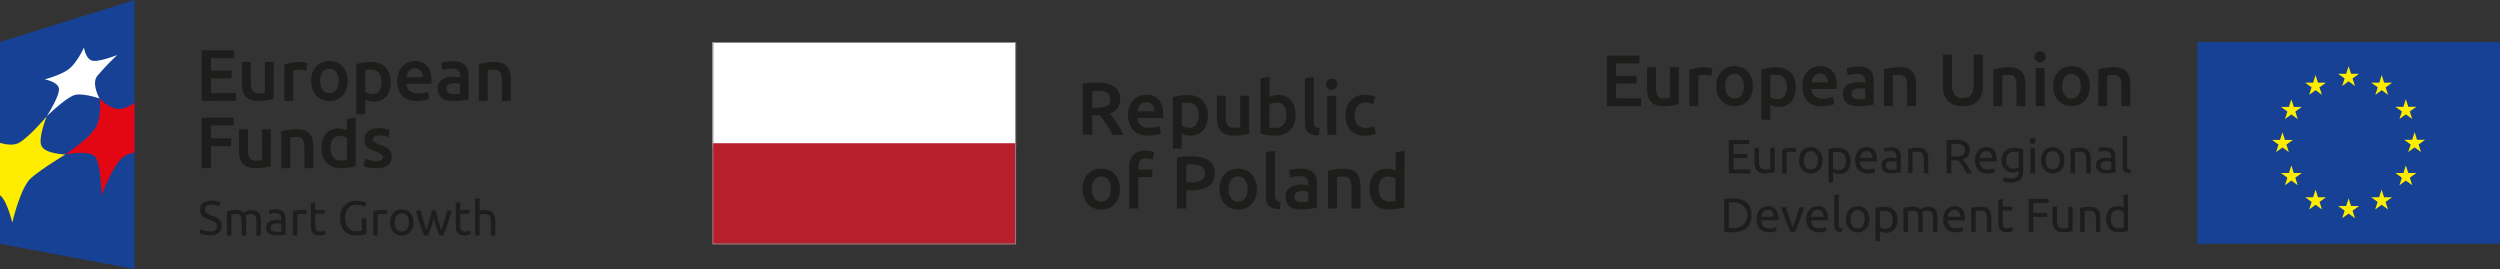 <svg xmlns="http://www.w3.org/2000/svg" viewBox="0 0 1123.88 120.96"><rect x="0" y="0" width="1123.88" height="120.96" fill="#333333" stroke="none"/><defs><style>.cls-1{fill:#164194;}.cls-2{fill:#ffed00;}.cls-3{fill:#1d1d1b;}.cls-4{fill:#e30613;}.cls-5{fill:#fff;}.cls-6{fill:#b61f2b;}.cls-7{fill:#878787;}</style></defs><g id="Warstwa_2" data-name="Warstwa 2"><g id="znak"><rect class="cls-1" x="987.81" y="18.89" width="136.07" height="90.72"/><polygon class="cls-2" points="1052.94 38.66 1055.82 36.57 1058.69 38.66 1057.59 35.27 1060.51 33.18 1056.92 33.18 1055.82 29.75 1054.72 33.18 1051.12 33.18 1054.03 35.27 1052.94 38.66"/><polygon class="cls-2" points="1038.08 42.65 1040.96 40.55 1043.83 42.65 1042.73 39.26 1045.65 37.16 1042.06 37.16 1040.95 33.73 1039.86 37.18 1036.27 37.16 1039.18 39.26 1038.08 42.65"/><polygon class="cls-2" points="1030.08 44.63 1028.98 48.07 1025.39 48.06 1028.3 50.16 1027.21 53.55 1030.08 51.46 1032.96 53.55 1031.86 50.16 1034.78 48.06 1031.19 48.06 1030.08 44.63"/><polygon class="cls-2" points="1026.1 66.28 1028.96 68.38 1027.87 65 1030.79 62.9 1027.2 62.9 1026.1 59.47 1024.98 62.91 1021.4 62.9 1024.31 65 1023.22 68.38 1026.1 66.28"/><polygon class="cls-2" points="1031.18 77.78 1030.08 74.36 1028.99 77.78 1025.39 77.78 1028.3 79.89 1027.21 83.27 1030.08 81.17 1032.96 83.27 1031.86 79.89 1034.78 77.78 1031.18 77.78"/><polygon class="cls-2" points="1042.07 88.67 1040.97 85.25 1039.87 88.69 1036.27 88.67 1039.2 90.78 1038.11 94.16 1040.97 92.06 1043.85 94.16 1042.76 90.78 1045.68 88.67 1042.07 88.67"/><polygon class="cls-2" points="1056.92 92.62 1055.82 89.19 1054.72 92.62 1051.12 92.62 1054.04 94.72 1052.94 98.11 1055.82 96.01 1058.69 98.11 1057.59 94.72 1060.52 92.62 1056.92 92.62"/><polygon class="cls-2" points="1071.76 88.67 1070.65 85.25 1069.55 88.69 1065.97 88.67 1068.87 90.78 1067.78 94.16 1070.65 92.06 1073.53 94.16 1072.43 90.78 1075.37 88.67 1071.76 88.67"/><polygon class="cls-2" points="1082.65 77.78 1081.55 74.36 1080.46 77.78 1076.86 77.78 1079.78 79.89 1078.67 83.27 1081.55 81.17 1084.43 83.27 1083.33 79.89 1086.25 77.78 1082.65 77.78"/><polygon class="cls-2" points="1090.19 62.86 1086.59 62.86 1085.5 59.42 1084.39 62.86 1080.81 62.86 1083.73 64.96 1082.62 68.34 1085.5 66.25 1088.38 68.34 1087.28 64.96 1090.19 62.86"/><polygon class="cls-2" points="1078.67 53.49 1081.55 51.41 1084.43 53.49 1083.33 50.11 1086.25 48.02 1082.66 48.02 1081.55 44.58 1080.46 48.03 1076.87 48.02 1079.78 50.11 1078.67 53.49"/><polygon class="cls-2" points="1070.7 33.73 1069.61 37.18 1066.01 37.16 1068.92 39.26 1067.83 42.66 1070.71 40.55 1073.57 42.66 1072.48 39.26 1075.39 37.16 1071.8 37.16 1070.7 33.73"/><path class="cls-3" d="M777.2,77.94V63h9.14v1.79h-7.05v4.45h6.27V71h-6.27v5.19h7.59v1.79Z"/><path class="cls-3" d="M797.83,77.38c-.46.11-1.07.24-1.83.37a16.74,16.74,0,0,1-2.62.19,5.39,5.39,0,0,1-2.18-.38,3.53,3.53,0,0,1-1.43-1.07,4.33,4.33,0,0,1-.78-1.63,8.39,8.39,0,0,1-.23-2.08V66.47h2v5.87a5.11,5.11,0,0,0,.65,2.94,2.52,2.52,0,0,0,2.18.89l.67,0,.65-.06.55-.06a1.39,1.39,0,0,0,.36-.08V66.47h2Z"/><path class="cls-3" d="M805.33,66.47l.59,0q.33,0,.66.09l.59.1.4.1-.34,1.75a6.64,6.64,0,0,0-.79-.2,6.89,6.89,0,0,0-1.42-.12,5.24,5.24,0,0,0-1.11.12l-.72.16v9.44h-2V67.18a15.14,15.14,0,0,1,1.77-.49A11.48,11.48,0,0,1,805.33,66.47Z"/><path class="cls-3" d="M819.33,72.07a7,7,0,0,1-.39,2.41,5.56,5.56,0,0,1-1.1,1.86,4.67,4.67,0,0,1-1.67,1.2,5.54,5.54,0,0,1-4.23,0,4.79,4.79,0,0,1-1.68-1.2,5.54,5.54,0,0,1-1.09-1.86,7.64,7.64,0,0,1,0-4.82,5.39,5.39,0,0,1,1.09-1.87,4.79,4.79,0,0,1,1.68-1.2,5.54,5.54,0,0,1,4.23,0,4.67,4.67,0,0,1,1.67,1.2,5.41,5.41,0,0,1,1.1,1.87A7,7,0,0,1,819.33,72.07Zm-2.1,0a4.9,4.9,0,0,0-.85-3,3,3,0,0,0-4.65,0,5.77,5.77,0,0,0,0,6,3,3,0,0,0,4.65,0A4.89,4.89,0,0,0,817.23,72.07Z"/><path class="cls-3" d="M831.94,72.34a8.06,8.06,0,0,1-.33,2.36,5.35,5.35,0,0,1-1,1.86A4.48,4.48,0,0,1,829,77.77a5.25,5.25,0,0,1-2.15.43,5.32,5.32,0,0,1-1.72-.26,5,5,0,0,1-1.11-.5v4.5h-2V67.05c.47-.11,1.07-.24,1.78-.38a13.87,13.87,0,0,1,2.47-.2,6.38,6.38,0,0,1,2.34.41,4.89,4.89,0,0,1,1.77,1.17,5.05,5.05,0,0,1,1.13,1.84A7,7,0,0,1,831.94,72.34Zm-2.09,0a4.3,4.3,0,0,0-1-3,3.32,3.32,0,0,0-2.59-1.06,10.29,10.29,0,0,0-1.41.07,4.94,4.94,0,0,0-.81.15v7.08a4.12,4.12,0,0,0,1.05.59,4,4,0,0,0,1.52.28,3.23,3.23,0,0,0,1.48-.32,2.69,2.69,0,0,0,1-.86,3.56,3.56,0,0,0,.56-1.3A6.78,6.78,0,0,0,829.85,72.34Z"/><path class="cls-3" d="M834,72.09a7.14,7.14,0,0,1,.43-2.61,5.58,5.58,0,0,1,1.14-1.85,4.92,4.92,0,0,1,1.65-1.1,5.17,5.17,0,0,1,1.9-.36,4.34,4.34,0,0,1,3.48,1.41,6.54,6.54,0,0,1,1.21,4.31v.34a2.13,2.13,0,0,1,0,.37h-7.69a4.13,4.13,0,0,0,1,2.66,3.73,3.73,0,0,0,2.76.91,7.2,7.2,0,0,0,2.88-.54l.28,1.68a6.41,6.41,0,0,1-1.29.42,9.38,9.38,0,0,1-2.08.21,6.71,6.71,0,0,1-2.54-.44,4.79,4.79,0,0,1-1.76-1.22,5,5,0,0,1-1-1.85A7.92,7.92,0,0,1,834,72.09ZM841.75,71a3.37,3.37,0,0,0-.68-2.23,2.33,2.33,0,0,0-1.93-.88,2.68,2.68,0,0,0-1.23.27,2.82,2.82,0,0,0-.89.71,2.85,2.85,0,0,0-.57,1,4.51,4.51,0,0,0-.27,1.14Z"/><path class="cls-3" d="M850.26,66.21a5.76,5.76,0,0,1,2,.31,3.32,3.32,0,0,1,1.34.89,3.38,3.38,0,0,1,.73,1.36,6.75,6.75,0,0,1,.21,1.74v7l-.72.12c-.31,0-.66.1-1.05.14l-1.26.12c-.46,0-.91,0-1.35,0a7.33,7.33,0,0,1-1.75-.19,3.93,3.93,0,0,1-1.39-.62,2.82,2.82,0,0,1-.9-1.11,3.84,3.84,0,0,1-.33-1.66,3.21,3.21,0,0,1,.38-1.6,2.89,2.89,0,0,1,1-1.08,4.56,4.56,0,0,1,1.51-.61,8.17,8.17,0,0,1,1.81-.19c.21,0,.41,0,.63,0a5.77,5.77,0,0,1,.62.09l.5.09.31.07v-.56a4.69,4.69,0,0,0-.11-1,2.18,2.18,0,0,0-.39-.86,2,2,0,0,0-.77-.61,3,3,0,0,0-1.26-.22,9.88,9.88,0,0,0-1.74.14,5.68,5.68,0,0,0-1.11.29L847,66.7a6.73,6.73,0,0,1,1.3-.33A11,11,0,0,1,850.26,66.21Zm.17,10.07c.48,0,.9,0,1.27,0a6.34,6.34,0,0,0,.92-.13V72.78a2.33,2.33,0,0,0-.71-.19,7.81,7.81,0,0,0-1.17-.07,8,8,0,0,0-1,.06,3,3,0,0,0-.93.27,2.08,2.08,0,0,0-.71.57,1.47,1.47,0,0,0-.28.93,1.61,1.61,0,0,0,.69,1.5A3.54,3.54,0,0,0,850.43,76.28Z"/><path class="cls-3" d="M857.8,67c.46-.11,1.07-.24,1.84-.37a15.81,15.81,0,0,1,2.63-.19,5.73,5.73,0,0,1,2.23.38,3.38,3.38,0,0,1,1.41,1.06,3.89,3.89,0,0,1,.75,1.63,9.64,9.64,0,0,1,.22,2.09v6.31h-2V72.07a10,10,0,0,0-.14-1.78,3.09,3.09,0,0,0-.47-1.19,1.84,1.84,0,0,0-.86-.66,4,4,0,0,0-1.34-.2l-.67,0-.66,0-.56.08-.36.06v9.49h-2Z"/><path class="cls-3" d="M882.43,71.68c.23.28.52.66.87,1.13s.72,1,1.1,1.55.74,1.17,1.11,1.79a19.48,19.48,0,0,1,.94,1.79h-2.29c-.29-.55-.6-1.1-.94-1.66s-.68-1.1-1-1.61-.69-1-1-1.44-.65-.83-.92-1.16l-.58,0H877.2v5.85h-2.09V63.18a12.07,12.07,0,0,1,2-.29c.73,0,1.4-.07,2-.07A8.13,8.13,0,0,1,883.89,64a4.07,4.07,0,0,1,1.65,3.54,4.14,4.14,0,0,1-.79,2.55A4.74,4.74,0,0,1,882.43,71.68Zm-3.18-7c-.89,0-1.57,0-2,.07v5.64h1.49a16.32,16.32,0,0,0,1.95-.11,4.36,4.36,0,0,0,1.45-.41A2.13,2.13,0,0,0,883,69a2.79,2.79,0,0,0,.33-1.46,2.76,2.76,0,0,0-.33-1.4,2.3,2.3,0,0,0-.87-.88,3.84,3.84,0,0,0-1.3-.46A9.94,9.94,0,0,0,879.25,64.65Z"/><path class="cls-3" d="M887.83,72.09a7.14,7.14,0,0,1,.43-2.61,5.44,5.44,0,0,1,1.15-1.85,4.79,4.79,0,0,1,1.64-1.1,5.21,5.21,0,0,1,1.9-.36,4.34,4.34,0,0,1,3.48,1.41,6.54,6.54,0,0,1,1.21,4.31v.34c0,.13,0,.26,0,.37h-7.69a4.07,4.07,0,0,0,1,2.66,3.74,3.74,0,0,0,2.77.91,7,7,0,0,0,1.78-.19,6.7,6.7,0,0,0,1.09-.35l.28,1.68a6,6,0,0,1-1.28.42,9.47,9.47,0,0,1-2.09.21A6.71,6.71,0,0,1,891,77.5a4.79,4.79,0,0,1-1.76-1.22,5.15,5.15,0,0,1-1-1.85A7.92,7.92,0,0,1,887.83,72.09ZM895.54,71a3.32,3.32,0,0,0-.68-2.23,2.33,2.33,0,0,0-1.93-.88,2.64,2.64,0,0,0-1.22.27,2.86,2.86,0,0,0-.9.71,3.21,3.21,0,0,0-.57,1A4.51,4.51,0,0,0,890,71Z"/><path class="cls-3" d="M907.47,76.82a5.69,5.69,0,0,1-1,.44,5,5,0,0,1-1.74.27,5.52,5.52,0,0,1-1.91-.33,3.91,3.91,0,0,1-1.56-1,4.82,4.82,0,0,1-1.06-1.69,6.79,6.79,0,0,1-.39-2.42,6.49,6.49,0,0,1,.37-2.26,4.89,4.89,0,0,1,1.07-1.77A4.82,4.82,0,0,1,903,66.89a6,6,0,0,1,2.29-.42,13.39,13.39,0,0,1,2.45.2c.7.14,1.29.27,1.77.38v10a4.77,4.77,0,0,1-1.34,3.76A6.12,6.12,0,0,1,904.05,82a11.44,11.44,0,0,1-2-.17,11.69,11.69,0,0,1-1.63-.41l.36-1.75a9.26,9.26,0,0,0,1.48.42,9.09,9.09,0,0,0,1.83.18,3.79,3.79,0,0,0,2.58-.71,2.9,2.9,0,0,0,.79-2.27Zm0-8.34a6.56,6.56,0,0,0-.81-.17,12,12,0,0,0-1.38-.07,3,3,0,0,0-2.49,1.06,4.29,4.29,0,0,0-.88,2.81,5,5,0,0,0,.25,1.66,3.49,3.49,0,0,0,.67,1.15,2.77,2.77,0,0,0,1,.67,3.2,3.2,0,0,0,1.14.21,4.36,4.36,0,0,0,1.47-.23,3.49,3.49,0,0,0,1.06-.53Z"/><path class="cls-3" d="M913.8,64.68a1.27,1.27,0,0,1-1.3-1.32,1.24,1.24,0,0,1,.38-1,1.28,1.28,0,0,1,.92-.36,1.3,1.3,0,0,1,.92.36,1.24,1.24,0,0,1,.37,1,1.27,1.27,0,0,1-.37,1A1.3,1.3,0,0,1,913.8,64.68Zm1,13.26h-2V66.7h2Z"/><path class="cls-3" d="M928.08,72.07a7,7,0,0,1-.39,2.41,5.54,5.54,0,0,1-1.09,1.86,4.79,4.79,0,0,1-1.68,1.2,5.54,5.54,0,0,1-4.23,0,4.67,4.67,0,0,1-1.67-1.2,5.56,5.56,0,0,1-1.1-1.86,7.83,7.83,0,0,1,0-4.82,5.41,5.41,0,0,1,1.1-1.87,4.67,4.67,0,0,1,1.67-1.2,5.54,5.54,0,0,1,4.23,0,4.79,4.79,0,0,1,1.68,1.2,5.39,5.39,0,0,1,1.09,1.87A7,7,0,0,1,928.08,72.07Zm-2.1,0a4.84,4.84,0,0,0-.85-3,3,3,0,0,0-4.65,0,5.77,5.77,0,0,0,0,6,3,3,0,0,0,4.65,0A4.83,4.83,0,0,0,926,72.07Z"/><path class="cls-3" d="M930.8,67c.46-.11,1.07-.24,1.84-.37a15.81,15.81,0,0,1,2.63-.19,5.73,5.73,0,0,1,2.23.38,3.38,3.38,0,0,1,1.41,1.06,4,4,0,0,1,.75,1.63,9.67,9.67,0,0,1,.21,2.09v6.31h-2V72.07a9.1,9.1,0,0,0-.14-1.78,2.94,2.94,0,0,0-.46-1.19,1.89,1.89,0,0,0-.86-.66,4,4,0,0,0-1.34-.2l-.67,0-.66,0-.56.08-.36.06v9.49h-2Z"/><path class="cls-3" d="M946.72,66.21a5.76,5.76,0,0,1,2,.31,3.32,3.32,0,0,1,1.34.89,3.38,3.38,0,0,1,.73,1.36,6.75,6.75,0,0,1,.21,1.74v7l-.72.12c-.31,0-.66.1-1.05.14l-1.26.12c-.46,0-.91,0-1.35,0a7.33,7.33,0,0,1-1.75-.19,3.93,3.93,0,0,1-1.39-.62,2.82,2.82,0,0,1-.9-1.11,3.84,3.84,0,0,1-.33-1.66,3.21,3.21,0,0,1,.38-1.6,3,3,0,0,1,1-1.08,4.56,4.56,0,0,1,1.51-.61A8.23,8.23,0,0,1,947,70.9c.21,0,.41,0,.63,0a5.77,5.77,0,0,1,.62.09l.5.09.31.07v-.56a4.69,4.69,0,0,0-.11-1,2.18,2.18,0,0,0-.39-.86,2,2,0,0,0-.77-.61,3,3,0,0,0-1.26-.22,9.88,9.88,0,0,0-1.74.14,5.68,5.68,0,0,0-1.11.29l-.24-1.67a6.73,6.73,0,0,1,1.3-.33A11,11,0,0,1,946.72,66.21Zm.17,10.07c.48,0,.9,0,1.27,0a6.15,6.15,0,0,0,.92-.13V72.78a2.33,2.33,0,0,0-.71-.19,7.81,7.81,0,0,0-1.17-.07,8,8,0,0,0-1,.06,3,3,0,0,0-.93.27,2.08,2.08,0,0,0-.71.57,1.47,1.47,0,0,0-.28.93,1.6,1.6,0,0,0,.7,1.5A3.48,3.48,0,0,0,946.89,76.28Z"/><path class="cls-3" d="M957.63,77.94a3.85,3.85,0,0,1-2.63-.8,3.14,3.14,0,0,1-.78-2.35V61.31l2-.35v13.5a3.66,3.66,0,0,0,.08.82,1.23,1.23,0,0,0,.28.52,1.2,1.2,0,0,0,.52.29,5.49,5.49,0,0,0,.8.17Z"/><path class="cls-3" d="M787.39,96.79a8.76,8.76,0,0,1-.6,3.38,6.08,6.08,0,0,1-1.71,2.37,7.16,7.16,0,0,1-2.63,1.41,11.64,11.64,0,0,1-3.37.46c-.61,0-1.27,0-2-.07a12.2,12.2,0,0,1-2-.29V89.53a10.34,10.34,0,0,1,2-.29c.73-.06,1.39-.08,2-.08a11.64,11.64,0,0,1,3.37.46A7.16,7.16,0,0,1,785.08,91a6.23,6.23,0,0,1,1.71,2.37A8.78,8.78,0,0,1,787.39,96.79Zm-8.14,5.79a5.81,5.81,0,1,0,0-11.58c-.59,0-1,0-1.37,0l-.68,0v11.45l.68,0Z"/><path class="cls-3" d="M789.64,98.56a7.14,7.14,0,0,1,.43-2.61,5.39,5.39,0,0,1,1.15-1.84A4.67,4.67,0,0,1,792.86,93a5.21,5.21,0,0,1,1.9-.36,4.34,4.34,0,0,1,3.48,1.41,6.5,6.5,0,0,1,1.21,4.31v.34c0,.14,0,.26,0,.38h-7.69a4.06,4.06,0,0,0,1,2.65,3.7,3.7,0,0,0,2.77.91,7.51,7.51,0,0,0,1.78-.18,6.54,6.54,0,0,0,1.09-.36l.28,1.68a5.15,5.15,0,0,1-1.28.41,8.88,8.88,0,0,1-2.09.22,6.56,6.56,0,0,1-2.54-.44,4.79,4.79,0,0,1-1.76-1.22,5,5,0,0,1-1-1.85A7.56,7.56,0,0,1,789.64,98.56Zm7.71-1.1a3.33,3.33,0,0,0-.68-2.24,2.35,2.35,0,0,0-1.93-.87,2.64,2.64,0,0,0-1.22.26,3.14,3.14,0,0,0-.9.71,3.21,3.21,0,0,0-.57,1,4.58,4.58,0,0,0-.27,1.15Z"/><path class="cls-3" d="M811,93.18a55.63,55.63,0,0,1-2,6q-1.14,2.89-2.19,5.18H805q-1-2.28-2.19-5.18a55.63,55.63,0,0,1-2-6H803c.18.7.38,1.46.62,2.25s.49,1.6.76,2.38.53,1.55.81,2.28.53,1.39.77,2c.25-.58.51-1.23.78-2s.54-1.49.81-2.28.52-1.58.76-2.38.44-1.55.61-2.25Z"/><path class="cls-3" d="M812,98.56a7.13,7.13,0,0,1,.44-2.61,5.37,5.37,0,0,1,1.14-1.84A4.77,4.77,0,0,1,815.26,93a5.25,5.25,0,0,1,1.9-.36,4.32,4.32,0,0,1,3.48,1.41,6.5,6.5,0,0,1,1.21,4.31v.34c0,.14,0,.26,0,.38h-7.69a4.07,4.07,0,0,0,1,2.65,3.69,3.69,0,0,0,2.76.91,7.45,7.45,0,0,0,1.78-.18,6.54,6.54,0,0,0,1.09-.36l.28,1.68a5.15,5.15,0,0,1-1.28.41,8.82,8.82,0,0,1-2.09.22,6.47,6.47,0,0,1-2.53-.44,4.83,4.83,0,0,1-1.77-1.22,5,5,0,0,1-1-1.85A7.87,7.87,0,0,1,812,98.56Zm7.72-1.1a3.44,3.44,0,0,0-.68-2.24,2.37,2.37,0,0,0-1.94-.87,2.64,2.64,0,0,0-1.22.26,3,3,0,0,0-.89.71,3,3,0,0,0-.58,1,5.66,5.66,0,0,0-.27,1.15Z"/><path class="cls-3" d="M828,104.41a3.84,3.84,0,0,1-2.64-.8,3.18,3.18,0,0,1-.77-2.35V87.78l2-.35v13.5a3.23,3.23,0,0,0,.08.83,1.15,1.15,0,0,0,.28.51,1.2,1.2,0,0,0,.52.29,5.49,5.49,0,0,0,.8.17Z"/><path class="cls-3" d="M840.35,98.54A7.1,7.1,0,0,1,840,101a5.66,5.66,0,0,1-1.09,1.85,4.79,4.79,0,0,1-1.68,1.2,5.54,5.54,0,0,1-4.23,0,4.79,4.79,0,0,1-1.68-1.2,5.49,5.49,0,0,1-1.09-1.85,7.67,7.67,0,0,1,0-4.83,5.39,5.39,0,0,1,1.09-1.87,4.79,4.79,0,0,1,1.68-1.2,5.54,5.54,0,0,1,4.23,0,4.79,4.79,0,0,1,1.68,1.2A5.56,5.56,0,0,1,840,96.13,7.08,7.08,0,0,1,840.35,98.54Zm-2.1,0a4.92,4.92,0,0,0-.85-3,3,3,0,0,0-4.65,0,5.77,5.77,0,0,0,0,6,3,3,0,0,0,4.65,0A4.89,4.89,0,0,0,838.25,98.54Z"/><path class="cls-3" d="M853,98.82a8,8,0,0,1-.33,2.35,5.35,5.35,0,0,1-1,1.86,4.48,4.48,0,0,1-1.58,1.21,5.69,5.69,0,0,1-3.87.17,5.55,5.55,0,0,1-1.11-.49v4.49h-2V93.52c.47-.11,1.07-.24,1.78-.37a12.93,12.93,0,0,1,2.47-.21,6.42,6.42,0,0,1,2.34.41,4.89,4.89,0,0,1,1.77,1.17,5.05,5.05,0,0,1,1.13,1.84A7.05,7.05,0,0,1,853,98.82Zm-2.09,0a4.33,4.33,0,0,0-1-3,3.35,3.35,0,0,0-2.59-1.06,12.21,12.21,0,0,0-1.41.07,4.94,4.94,0,0,0-.81.15V102a3.84,3.84,0,0,0,1,.59,4,4,0,0,0,1.52.28,3.37,3.37,0,0,0,1.48-.31,2.71,2.71,0,0,0,1-.87,3.59,3.59,0,0,0,.56-1.29A6.91,6.91,0,0,0,850.87,98.82Z"/><path class="cls-3" d="M855.68,93.5c.46-.11,1.07-.23,1.83-.37a15.69,15.69,0,0,1,2.62-.19,5.07,5.07,0,0,1,1.82.29,3.18,3.18,0,0,1,1.23.86,4.58,4.58,0,0,1,.48-.31,5.88,5.88,0,0,1,.79-.38,8.34,8.34,0,0,1,1.06-.32,5.59,5.59,0,0,1,1.26-.14,5.07,5.07,0,0,1,2.11.38,3,3,0,0,1,1.29,1.07A4.2,4.2,0,0,1,870.8,96,13.19,13.19,0,0,1,871,98.1v6.31h-2V98.54a11.92,11.92,0,0,0-.1-1.71,3.21,3.21,0,0,0-.37-1.19,1.7,1.7,0,0,0-.73-.7,2.76,2.76,0,0,0-1.2-.23,4.42,4.42,0,0,0-1.67.27,3.43,3.43,0,0,0-.9.49,8,8,0,0,1,.26,1.23,10.51,10.51,0,0,1,.09,1.4v6.31h-2V98.54a11.76,11.76,0,0,0-.11-1.71,3.4,3.4,0,0,0-.38-1.19,1.7,1.7,0,0,0-.73-.7,2.73,2.73,0,0,0-1.18-.23l-.65,0-.66.06-.57.07-.35.07v9.48h-2Z"/><path class="cls-3" d="M873.55,98.56A7.14,7.14,0,0,1,874,96a5.39,5.39,0,0,1,1.15-1.84A4.67,4.67,0,0,1,876.77,93a5.21,5.21,0,0,1,1.9-.36,4.34,4.34,0,0,1,3.48,1.41,6.56,6.56,0,0,1,1.21,4.31v.34c0,.14,0,.26,0,.38h-7.69a4.06,4.06,0,0,0,1,2.65,3.7,3.7,0,0,0,2.77.91,7.51,7.51,0,0,0,1.78-.18,6.54,6.54,0,0,0,1.09-.36l.28,1.68a5.15,5.15,0,0,1-1.28.41,8.88,8.88,0,0,1-2.09.22,6.52,6.52,0,0,1-2.54-.44,4.79,4.79,0,0,1-1.76-1.22,5.15,5.15,0,0,1-1-1.85A7.88,7.88,0,0,1,873.55,98.56Zm7.71-1.1a3.33,3.33,0,0,0-.68-2.24,2.35,2.35,0,0,0-1.93-.87,2.64,2.64,0,0,0-1.22.26,3,3,0,0,0-.9.71,3.21,3.21,0,0,0-.57,1,4.58,4.58,0,0,0-.27,1.15Z"/><path class="cls-3" d="M886.15,93.5c.46-.11,1.07-.23,1.83-.37a15.86,15.86,0,0,1,2.64-.19,5.71,5.71,0,0,1,2.22.38,3.48,3.48,0,0,1,1.42,1.06A4,4,0,0,1,895,96a9.06,9.06,0,0,1,.22,2.09v6.31h-2V98.54a10,10,0,0,0-.14-1.78,2.83,2.83,0,0,0-.47-1.18,1.72,1.72,0,0,0-.86-.66,3.73,3.73,0,0,0-1.34-.21l-.67,0-.66.06-.56.07-.36.07v9.48h-2Z"/><path class="cls-3" d="M900.32,92.92h4.25V94.6h-4.25v5.19a6,6,0,0,0,.13,1.39,1.86,1.86,0,0,0,.39.86,1.32,1.32,0,0,0,.64.45,2.82,2.82,0,0,0,.91.13,4.18,4.18,0,0,0,1.46-.21l.77-.29.38,1.66a6.2,6.2,0,0,1-1,.38,5.75,5.75,0,0,1-1.73.23,5.32,5.32,0,0,1-1.89-.29,2.69,2.69,0,0,1-1.2-.88,3.42,3.42,0,0,1-.64-1.43,9.69,9.69,0,0,1-.18-2v-10l2-.35Z"/><path class="cls-3" d="M912,104.41v-15h9v1.79h-6.94v4.52h6.16v1.77h-6.16v6.89Z"/><path class="cls-3" d="M931.79,103.85c-.46.12-1.07.24-1.82.37a15.73,15.73,0,0,1-2.63.19,5.42,5.42,0,0,1-2.18-.38,3.41,3.41,0,0,1-1.42-1.07,4.33,4.33,0,0,1-.78-1.63,8.37,8.37,0,0,1-.24-2.08V92.94h2v5.88a5.13,5.13,0,0,0,.65,2.94,2.52,2.52,0,0,0,2.18.88l.67,0c.23,0,.45,0,.65-.06l.55-.06a2.33,2.33,0,0,0,.35-.07V92.94h2Z"/><path class="cls-3" d="M935.14,93.5c.46-.11,1.08-.23,1.84-.37a15.81,15.81,0,0,1,2.63-.19,5.73,5.73,0,0,1,2.23.38,3.38,3.38,0,0,1,1.41,1.06A3.89,3.89,0,0,1,944,96a9.64,9.64,0,0,1,.22,2.09v6.31h-2V98.54a10,10,0,0,0-.14-1.78,3,3,0,0,0-.47-1.18,1.72,1.72,0,0,0-.86-.66,3.73,3.73,0,0,0-1.34-.21l-.67,0-.66.06c-.21,0-.4,0-.56.07l-.36.07v9.48h-2Z"/><path class="cls-3" d="M954.69,87.73l2-.34v16.44q-.69.19-1.77.39a14.13,14.13,0,0,1-2.48.19,6.42,6.42,0,0,1-2.34-.41,5,5,0,0,1-1.77-1.16,5.18,5.18,0,0,1-1.13-1.85,7,7,0,0,1-.4-2.45,8.1,8.1,0,0,1,.33-2.38,5.35,5.35,0,0,1,1-1.86,4.48,4.48,0,0,1,1.58-1.21,5.1,5.1,0,0,1,2.15-.43,5.32,5.32,0,0,1,1.72.26,5,5,0,0,1,1.11.5Zm0,7.56a4.13,4.13,0,0,0-1.05-.58,4,4,0,0,0-1.52-.28,3.37,3.37,0,0,0-1.48.31,2.71,2.71,0,0,0-1,.87,3.54,3.54,0,0,0-.56,1.31,6.93,6.93,0,0,0-.18,1.62,4.33,4.33,0,0,0,1,3,3.33,3.33,0,0,0,2.59,1.07,10.31,10.31,0,0,0,1.37-.08,5.93,5.93,0,0,0,.85-.16Z"/><path class="cls-3" d="M722.39,47.71V25H737v3.5H726.51v5.6h9.3v3.44h-9.3V44.2h11.23v3.51Z"/><path class="cls-3" d="M754.67,46.82c-.77.2-1.76.4-3,.61a24,24,0,0,1-4,.31,8.9,8.9,0,0,1-3.45-.59A5.53,5.53,0,0,1,742,45.51a6.31,6.31,0,0,1-1.19-2.5,13.31,13.31,0,0,1-.36-3.19v-9.6h4v9a7.17,7.17,0,0,0,.8,3.93A3.13,3.13,0,0,0,748,44.3c.48,0,1,0,1.52-.06a8.27,8.27,0,0,0,1.2-.17V30.22h4Z"/><path class="cls-3" d="M769.27,34.15a12.65,12.65,0,0,0-1.36-.34,10,10,0,0,0-2-.18,8.89,8.89,0,0,0-1.4.13,8.15,8.15,0,0,0-1,.23V47.71h-4V31.4a22.44,22.44,0,0,1,2.87-.8,17.81,17.81,0,0,1,3.81-.38c.26,0,.57,0,.92.05s.69.08,1,.14.69.12,1,.19l.78.21Z"/><path class="cls-3" d="M788,38.7a10.84,10.84,0,0,1-.59,3.7,8,8,0,0,1-1.67,2.85,7.3,7.3,0,0,1-2.6,1.83,8.31,8.31,0,0,1-3.35.66,8.19,8.19,0,0,1-3.34-.66,7.35,7.35,0,0,1-2.59-1.83,8.39,8.39,0,0,1-1.69-2.85,10.84,10.84,0,0,1-.6-3.7,10.72,10.72,0,0,1,.6-3.68,8.37,8.37,0,0,1,1.71-2.83,7.55,7.55,0,0,1,2.6-1.82,8.49,8.49,0,0,1,3.31-.64,8.61,8.61,0,0,1,3.32.64,7.37,7.37,0,0,1,2.6,1.82A8.49,8.49,0,0,1,787.39,35,10.72,10.72,0,0,1,788,38.7Zm-4.06,0a6.7,6.7,0,0,0-1.09-4,3.9,3.9,0,0,0-6.13,0,6.7,6.7,0,0,0-1.09,4,6.85,6.85,0,0,0,1.09,4.1,3.88,3.88,0,0,0,6.13,0A6.85,6.85,0,0,0,783.93,38.7Z"/><path class="cls-3" d="M807.31,39.16a12,12,0,0,1-.51,3.6,8.38,8.38,0,0,1-1.46,2.82A6.41,6.41,0,0,1,803,47.41a7.56,7.56,0,0,1-3.22.66,7.86,7.86,0,0,1-2.23-.3,8,8,0,0,1-1.67-.65v6.64h-4V31.14c.81-.22,1.8-.42,3-.62a22.28,22.28,0,0,1,3.73-.3,9.87,9.87,0,0,1,3.63.63A7.65,7.65,0,0,1,805,32.63a7.83,7.83,0,0,1,1.73,2.82A10.58,10.58,0,0,1,807.31,39.16Zm-4.06.07a6.37,6.37,0,0,0-1.2-4.13,4.66,4.66,0,0,0-3.84-1.47c-.37,0-.76,0-1.17,0a6.06,6.06,0,0,0-1.19.21v9.79a6.22,6.22,0,0,0,1.39.67,5.4,5.4,0,0,0,1.85.31,3.55,3.55,0,0,0,3.16-1.47A6.91,6.91,0,0,0,803.25,39.23Z"/><path class="cls-3" d="M810.25,38.83a11,11,0,0,1,.67-4A8.41,8.41,0,0,1,812.71,32a7.36,7.36,0,0,1,2.55-1.7,7.94,7.94,0,0,1,3-.57A7,7,0,0,1,823.72,32c1.33,1.46,2,3.65,2,6.55,0,.22,0,.46,0,.73s0,.52-.05.74H814.35a4.46,4.46,0,0,0,1.45,3.19,5.55,5.55,0,0,0,3.75,1.13,12.7,12.7,0,0,0,2.64-.26,10.31,10.31,0,0,0,1.88-.56l.52,3.24a6.31,6.31,0,0,1-.9.35,13.12,13.12,0,0,1-1.31.33c-.49.09-1,.18-1.58.24a14.27,14.27,0,0,1-1.74.1,10.43,10.43,0,0,1-3.93-.67,7.34,7.34,0,0,1-2.75-1.87,7.58,7.58,0,0,1-1.6-2.81A11.51,11.51,0,0,1,810.25,38.83Zm11.49-1.76a5.3,5.3,0,0,0-.22-1.56,3.68,3.68,0,0,0-.68-1.27,3.14,3.14,0,0,0-1.08-.86,3.86,3.86,0,0,0-3.12,0,3.58,3.58,0,0,0-1.16.9,3.93,3.93,0,0,0-.74,1.27,6.4,6.4,0,0,0-.36,1.48Z"/><path class="cls-3" d="M835.4,29.83a9.81,9.81,0,0,1,3.3.49,5.33,5.33,0,0,1,2.15,1.38A5.19,5.19,0,0,1,842,33.84a10.5,10.5,0,0,1,.35,2.77V47c-.62.13-1.54.29-2.77.47a27.64,27.64,0,0,1-4.17.28,12.32,12.32,0,0,1-2.82-.3,5.93,5.93,0,0,1-2.18-.94,4.43,4.43,0,0,1-1.4-1.71,5.87,5.87,0,0,1-.51-2.58,5,5,0,0,1,.57-2.49,4.57,4.57,0,0,1,1.56-1.65,6.49,6.49,0,0,1,2.27-.92,12.49,12.49,0,0,1,2.7-.28A13.38,13.38,0,0,1,837,37a14.48,14.48,0,0,1,1.54.28v-.65a5.05,5.05,0,0,0-.17-1.31,2.76,2.76,0,0,0-.57-1.1,2.67,2.67,0,0,0-1.08-.74,4.8,4.8,0,0,0-1.69-.26,15.15,15.15,0,0,0-2.52.2,10.48,10.48,0,0,0-1.86.46l-.49-3.21a15.32,15.32,0,0,1,2.19-.53A17.6,17.6,0,0,1,835.4,29.83Zm.32,14.77a14.92,14.92,0,0,0,2.79-.2V40a8.23,8.23,0,0,0-1-.19,9.16,9.16,0,0,0-2.7,0,3.86,3.86,0,0,0-1.22.36,2.19,2.19,0,0,0-.86.73,2.07,2.07,0,0,0-.33,1.2,2.09,2.09,0,0,0,.88,2A4.57,4.57,0,0,0,835.72,44.6Z"/><path class="cls-3" d="M847,31.14a27.46,27.46,0,0,1,3-.62,25.35,25.35,0,0,1,4.06-.3,9.4,9.4,0,0,1,3.51.58,5.49,5.49,0,0,1,2.24,1.6A6.26,6.26,0,0,1,861,34.89a13.87,13.87,0,0,1,.34,3.19v9.63h-4v-9a13.1,13.1,0,0,0-.18-2.34,4.26,4.26,0,0,0-.59-1.57,2.31,2.31,0,0,0-1.11-.88,4.63,4.63,0,0,0-1.72-.28,12.26,12.26,0,0,0-1.57.1c-.55.06-.95.12-1.22.16V47.71h-4Z"/><path class="cls-3" d="M882.31,47.74a10.7,10.7,0,0,1-4-.67,7.32,7.32,0,0,1-4.38-4.73,11.72,11.72,0,0,1-.53-3.6V24.56h4.16V38.34A8.86,8.86,0,0,0,877.9,41a4.56,4.56,0,0,0,1,1.78,3.86,3.86,0,0,0,1.5,1,5.47,5.47,0,0,0,2,.32,5.56,5.56,0,0,0,2-.32,4,4,0,0,0,1.53-1,4.68,4.68,0,0,0,1-1.78,8.86,8.86,0,0,0,.34-2.64V24.56h4.16V38.74a11.43,11.43,0,0,1-.54,3.6,7.91,7.91,0,0,1-1.64,2.85,7.39,7.39,0,0,1-2.8,1.88A10.85,10.85,0,0,1,882.31,47.74Z"/><path class="cls-3" d="M896.19,31.14a26.46,26.46,0,0,1,3-.62,25.13,25.13,0,0,1,4.05-.3,9.4,9.4,0,0,1,3.51.58A5.42,5.42,0,0,1,909,32.4a6.13,6.13,0,0,1,1.18,2.49,13.87,13.87,0,0,1,.34,3.19v9.63h-4v-9a13.1,13.1,0,0,0-.18-2.34,4.26,4.26,0,0,0-.59-1.57,2.31,2.31,0,0,0-1.11-.88,4.59,4.59,0,0,0-1.72-.28,12.26,12.26,0,0,0-1.57.1c-.55.06-1,.12-1.21.16V47.71h-4Z"/><path class="cls-3" d="M919.56,25.58a2.25,2.25,0,0,1-.72,1.76,2.44,2.44,0,0,1-1.7.66,2.48,2.48,0,0,1-1.74-.66,2.25,2.25,0,0,1-.72-1.76,2.29,2.29,0,0,1,.72-1.8,2.48,2.48,0,0,1,1.74-.66,2.44,2.44,0,0,1,1.7.66A2.29,2.29,0,0,1,919.56,25.58Zm-.42,22.13h-4V30.59h4Z"/><path class="cls-3" d="M939.46,38.7a11.09,11.09,0,0,1-.58,3.7,8.2,8.2,0,0,1-1.67,2.85,7.34,7.34,0,0,1-2.61,1.83,8.81,8.81,0,0,1-6.69,0,7.35,7.35,0,0,1-2.59-1.83,8.21,8.21,0,0,1-1.68-2.85,10.6,10.6,0,0,1-.61-3.7,10.48,10.48,0,0,1,.61-3.68,8.19,8.19,0,0,1,1.7-2.83,7.55,7.55,0,0,1,2.6-1.82,8.49,8.49,0,0,1,3.31-.64,8.58,8.58,0,0,1,3.32.64,7.37,7.37,0,0,1,2.6,1.82A8.49,8.49,0,0,1,938.86,35,10.72,10.72,0,0,1,939.46,38.7Zm-4.05,0a6.7,6.7,0,0,0-1.1-4,3.89,3.89,0,0,0-6.12,0,6.63,6.63,0,0,0-1.1,4,6.78,6.78,0,0,0,1.1,4.1,3.87,3.87,0,0,0,6.12,0A6.85,6.85,0,0,0,935.41,38.7Z"/><path class="cls-3" d="M943.36,31.14a27,27,0,0,1,3-.62,25.17,25.17,0,0,1,4.06-.3,9.38,9.38,0,0,1,3.5.58,5.36,5.36,0,0,1,2.24,1.6,6.13,6.13,0,0,1,1.18,2.49,13.86,13.86,0,0,1,.35,3.19v9.63h-4v-9a13.1,13.1,0,0,0-.18-2.34,4.26,4.26,0,0,0-.58-1.57,2.38,2.38,0,0,0-1.12-.88,4.59,4.59,0,0,0-1.72-.28,12.38,12.38,0,0,0-1.57.1c-.54.06-.95.12-1.21.16V47.71h-4Z"/><polygon class="cls-1" points="60.49 120.96 0 109.62 0 18.9 60.49 0 60.49 120.96"/><path class="cls-2" d="M0,87.82V64.26c3.05.83,6.44,1.22,8.67-.13C13.57,61.22,21,52.3,21,52.3s-3.9,9.62-2.43,13.15c1.56,3.75,10.8,4,10.8,4S18.88,75.76,14,80s-8.47,20.09-8.47,20.09S3.12,89.93,0,87.82"/><path class="cls-4" d="M60.49,46.26a18.82,18.82,0,0,1-5.69,2.66c-4.86.94-10.06-4.65-10.06-4.65S46,52.44,42.9,57.47C39.69,62.77,29.34,69.4,29.34,69.4S40.78,67.19,43,70.74c2.37,3.8,2.68,17.06,2.68,17.06S51.51,71.88,56.8,69.72a32.36,32.36,0,0,1,3.69-1.24Z"/><path class="cls-5" d="M21,52.3s5.85-9.16,5.5-12.42c-.35-3.1-6.41-4.21-6.41-4.21s7.93-2,11.4-5.07,6.26-9.24,6.26-9.24.73,5.16,3.7,5.9,11.26-2.53,11.26-2.53a115.38,115.38,0,0,0-9,9.45C41,37.65,44.74,44.27,44.74,44.27S37.88,41.89,34,42.61,21,52.3,21,52.3"/><path class="cls-3" d="M90.71,45.36V22.67h14.57v3.51H94.83v5.59h9.3v3.44h-9.3v6.65h11.23v3.5Z"/><path class="cls-3" d="M123,44.48c-.77.19-1.76.39-3,.6a24,24,0,0,1-4,.31,8.9,8.9,0,0,1-3.45-.59,5.51,5.51,0,0,1-2.23-1.63,6.57,6.57,0,0,1-1.19-2.51,13.25,13.25,0,0,1-.36-3.19V27.88h4v9a7.21,7.21,0,0,0,.8,3.93,3.15,3.15,0,0,0,2.8,1.17c.48,0,1,0,1.52-.06a8.57,8.57,0,0,0,1.2-.16V27.88h4Z"/><path class="cls-3" d="M137.59,31.81a12.29,12.29,0,0,0-1.36-.35,10,10,0,0,0-2-.18,8.77,8.77,0,0,0-1.39.13,10.49,10.49,0,0,0-1,.23V45.36h-4V29.06a22.09,22.09,0,0,1,2.86-.81,18,18,0,0,1,3.82-.37c.26,0,.57,0,.92.05s.69.07,1,.13.69.12,1,.19.59.15.78.22Z"/><path class="cls-3" d="M156.31,36.36a11.17,11.17,0,0,1-.59,3.7,8.09,8.09,0,0,1-1.67,2.84,7.55,7.55,0,0,1-2.6,1.84,8.57,8.57,0,0,1-3.36.65,8.43,8.43,0,0,1-3.34-.65,7.56,7.56,0,0,1-2.58-1.84,8.44,8.44,0,0,1-1.69-2.84,10.92,10.92,0,0,1-.6-3.7,10.78,10.78,0,0,1,.6-3.69,8.31,8.31,0,0,1,1.71-2.83,7.43,7.43,0,0,1,2.6-1.81,8.27,8.27,0,0,1,3.3-.64,8.4,8.4,0,0,1,3.32.64A7.29,7.29,0,0,1,154,29.84a8.41,8.41,0,0,1,1.68,2.83A10.54,10.54,0,0,1,156.31,36.36Zm-4.06,0a6.64,6.64,0,0,0-1.1-4,3.9,3.9,0,0,0-6.12,0,6.71,6.71,0,0,0-1.09,4A6.82,6.82,0,0,0,145,40.45a3.87,3.87,0,0,0,6.12,0A6.75,6.75,0,0,0,152.25,36.36Z"/><path class="cls-3" d="M175.62,36.81a12.33,12.33,0,0,1-.5,3.6,8.37,8.37,0,0,1-1.46,2.82,6.39,6.39,0,0,1-2.37,1.83,7.61,7.61,0,0,1-3.23.66,8.53,8.53,0,0,1-3.89-.95v6.64h-4V28.8q1.2-.33,3-.63a23.54,23.54,0,0,1,3.74-.29,10.08,10.08,0,0,1,3.63.62,7.65,7.65,0,0,1,2.73,1.78A7.94,7.94,0,0,1,175,33.1,10.81,10.81,0,0,1,175.62,36.81Zm-4.06.07a6.39,6.39,0,0,0-1.19-4.13,4.68,4.68,0,0,0-3.85-1.47c-.37,0-.75,0-1.16,0a8,8,0,0,0-1.19.21v9.79a5.82,5.82,0,0,0,1.39.67,5.32,5.32,0,0,0,1.85.31,3.55,3.55,0,0,0,3.16-1.47A7,7,0,0,0,171.56,36.88Z"/><path class="cls-3" d="M178.57,36.49a10.67,10.67,0,0,1,.67-4A8.29,8.29,0,0,1,181,29.7,7.38,7.38,0,0,1,183.58,28a7.92,7.92,0,0,1,2.94-.57A7.06,7.06,0,0,1,192,29.61q2,2.2,2,6.55c0,.22,0,.46,0,.74s0,.52,0,.73h-11.3a4.55,4.55,0,0,0,1.46,3.2A5.54,5.54,0,0,0,187.87,42a12,12,0,0,0,2.63-.26,10.74,10.74,0,0,0,1.88-.55l.53,3.24a6.45,6.45,0,0,1-.9.34,13.12,13.12,0,0,1-1.31.33q-.73.15-1.59.24a14.27,14.27,0,0,1-1.74.1,10.41,10.41,0,0,1-3.92-.67,7.26,7.26,0,0,1-2.75-1.87A7.6,7.6,0,0,1,179.09,40,11.45,11.45,0,0,1,178.57,36.49Zm11.49-1.77a5.4,5.4,0,0,0-.23-1.56,3.76,3.76,0,0,0-.67-1.27,3.31,3.31,0,0,0-1.08-.85,3.41,3.41,0,0,0-1.52-.31,3.57,3.57,0,0,0-1.61.34,3.69,3.69,0,0,0-1.16.9,4.17,4.17,0,0,0-.74,1.28,7.51,7.51,0,0,0-.36,1.47Z"/><path class="cls-3" d="M203.71,27.48A9.65,9.65,0,0,1,207,28a4.93,4.93,0,0,1,3.29,3.52,10.87,10.87,0,0,1,.34,2.76V44.64c-.61.13-1.53.29-2.77.47a27.55,27.55,0,0,1-4.17.28,12.93,12.93,0,0,1-2.82-.29,6.06,6.06,0,0,1-2.17-1,4.59,4.59,0,0,1-1.41-1.7,5.89,5.89,0,0,1-.51-2.59,5,5,0,0,1,.57-2.49,4.83,4.83,0,0,1,1.56-1.65,6.69,6.69,0,0,1,2.27-.92,13.29,13.29,0,0,1,2.7-.28,11.14,11.14,0,0,1,1.38.09,12.21,12.21,0,0,1,1.54.27v-.65a5.53,5.53,0,0,0-.16-1.31,2.77,2.77,0,0,0-.58-1.1,2.65,2.65,0,0,0-1.08-.73,4.56,4.56,0,0,0-1.68-.26,15,15,0,0,0-2.52.19,11.33,11.33,0,0,0-1.87.46l-.49-3.21a15.56,15.56,0,0,1,2.19-.52A16.74,16.74,0,0,1,203.71,27.48ZM204,42.25a14.72,14.72,0,0,0,2.78-.2V37.67a7.87,7.87,0,0,0-.95-.2,9.57,9.57,0,0,0-1.37-.1,10,10,0,0,0-1.33.1,4.39,4.39,0,0,0-1.21.36,2.24,2.24,0,0,0-.87.74,2,2,0,0,0-.33,1.19,2.1,2.1,0,0,0,.89,2A4.55,4.55,0,0,0,204,42.25Z"/><path class="cls-3" d="M215.3,28.8a26.17,26.17,0,0,1,3-.63,26.44,26.44,0,0,1,4.06-.29,9.39,9.39,0,0,1,3.5.57,5.51,5.51,0,0,1,2.24,1.6,6.13,6.13,0,0,1,1.18,2.49,13.87,13.87,0,0,1,.34,3.19v9.63h-4v-9a12.94,12.94,0,0,0-.18-2.34,4,4,0,0,0-.59-1.57,2.33,2.33,0,0,0-1.11-.89,4.8,4.8,0,0,0-1.72-.28,14.55,14.55,0,0,0-1.57.1l-1.21.16V45.36h-4Z"/><path class="cls-3" d="M90.71,75.6V52.91h14.34v3.51H94.83v5.79h9.07v3.5H94.83V75.6Z"/><path class="cls-3" d="M121.68,74.72c-.77.19-1.76.39-3,.6a23.91,23.91,0,0,1-4,.31,8.94,8.94,0,0,1-3.45-.59A5.6,5.6,0,0,1,109,73.41a6.57,6.57,0,0,1-1.19-2.51,13.25,13.25,0,0,1-.36-3.19V58.12h4v9a7.31,7.31,0,0,0,.8,3.93,3.15,3.15,0,0,0,2.8,1.17c.48,0,1,0,1.52-.06a10.43,10.43,0,0,0,1.2-.16V58.12h4Z"/><path class="cls-3" d="M126.52,59a27.16,27.16,0,0,1,3-.63,26.53,26.53,0,0,1,4.06-.29,9.36,9.36,0,0,1,3.5.57,5.45,5.45,0,0,1,2.24,1.6,6.13,6.13,0,0,1,1.18,2.49,13.88,13.88,0,0,1,.35,3.2V75.6h-4v-9a12.94,12.94,0,0,0-.18-2.34,4.12,4.12,0,0,0-.59-1.57A2.4,2.4,0,0,0,135,61.8a4.78,4.78,0,0,0-1.71-.28,14.57,14.57,0,0,0-1.58.1c-.54.07-.95.12-1.21.17V75.6h-4Z"/><path class="cls-3" d="M159.94,74.68a23.91,23.91,0,0,1-6.71.95A9.87,9.87,0,0,1,149.6,75a7.42,7.42,0,0,1-2.73-1.79,7.68,7.68,0,0,1-1.74-2.81,10.83,10.83,0,0,1-.61-3.72A12.45,12.45,0,0,1,145,63a8.21,8.21,0,0,1,1.49-2.83,6.8,6.8,0,0,1,2.39-1.82,7.87,7.87,0,0,1,3.24-.63,7.38,7.38,0,0,1,2.2.29,9.83,9.83,0,0,1,1.63.66V53.57l4-.66ZM148.58,66.6a6.2,6.2,0,0,0,1.25,4.1,4.2,4.2,0,0,0,3.43,1.49,12.74,12.74,0,0,0,1.63-.08,8.79,8.79,0,0,0,1.09-.18V62.11a6.22,6.22,0,0,0-1.39-.67,5.36,5.36,0,0,0-1.85-.31,3.55,3.55,0,0,0-3.16,1.47A7.11,7.11,0,0,0,148.58,66.6Z"/><path class="cls-3" d="M169.08,72.36a5.23,5.23,0,0,0,2.29-.38,1.33,1.33,0,0,0,.72-1.29,1.68,1.68,0,0,0-.77-1.41,11.67,11.67,0,0,0-2.54-1.21,20.74,20.74,0,0,1-2-.83,6.84,6.84,0,0,1-1.56-1,4.2,4.2,0,0,1-1-1.42,4.84,4.84,0,0,1-.38-2.05A4.46,4.46,0,0,1,165.57,59a7.44,7.44,0,0,1,4.72-1.36,14.21,14.21,0,0,1,2.88.28,13,13,0,0,1,2.06.54l-.72,3.21a9.12,9.12,0,0,0-1.67-.54,9.76,9.76,0,0,0-2.36-.25,4.13,4.13,0,0,0-2,.41,1.35,1.35,0,0,0-.75,1.26,2,2,0,0,0,.14.75,1.68,1.68,0,0,0,.51.61,5.32,5.32,0,0,0,1,.55,13.77,13.77,0,0,0,1.44.58,21.27,21.27,0,0,1,2.39,1,6.22,6.22,0,0,1,1.62,1.15,3.76,3.76,0,0,1,.93,1.45,5.75,5.75,0,0,1,.3,2,4.23,4.23,0,0,1-1.82,3.71A9,9,0,0,1,169,75.63a14.3,14.3,0,0,1-3.63-.37,18.59,18.59,0,0,1-1.93-.61l.69-3.31a17.47,17.47,0,0,0,2.11.69A10.81,10.81,0,0,0,169.08,72.36Z"/><path class="cls-3" d="M94.21,104.05c2.19,0,3.29-.75,3.29-2.25a2.29,2.29,0,0,0-.29-1.18,3,3,0,0,0-.79-.84,5.6,5.6,0,0,0-1.14-.62l-1.35-.52A12.55,12.55,0,0,1,92.38,98a5.38,5.38,0,0,1-1.28-.85A3.48,3.48,0,0,1,90.25,96a3.81,3.81,0,0,1-.31-1.62,3.73,3.73,0,0,1,1.34-3.07A5.66,5.66,0,0,1,95,90.22a9.91,9.91,0,0,1,2.47.29,5.64,5.64,0,0,1,1.63.64l-.67,1.7a6.15,6.15,0,0,0-1.35-.55A7.19,7.19,0,0,0,95,92a4.92,4.92,0,0,0-1.12.13,3,3,0,0,0-.91.39,2,2,0,0,0-.62.66,1.89,1.89,0,0,0-.22.94,2.13,2.13,0,0,0,.23,1,2.53,2.53,0,0,0,.67.72,5.68,5.68,0,0,0,1,.57c.38.18.8.35,1.26.52.65.26,1.24.52,1.78.78a6,6,0,0,1,1.41.93,3.91,3.91,0,0,1,.92,1.28,4.63,4.63,0,0,1,.32,1.8,3.52,3.52,0,0,1-1.44,3,6.66,6.66,0,0,1-4.05,1.06,10.31,10.31,0,0,1-1.63-.12,12.3,12.3,0,0,1-1.33-.28,7.19,7.19,0,0,1-1-.35c-.28-.12-.5-.22-.66-.31l.63-1.72a10,10,0,0,0,1.51.62A7.76,7.76,0,0,0,94.21,104.05Z"/><path class="cls-3" d="M102,95c.46-.11,1.07-.24,1.83-.36a14.55,14.55,0,0,1,2.62-.2,5.07,5.07,0,0,1,1.82.29,3.35,3.35,0,0,1,1.23.85l.47-.3a6.07,6.07,0,0,1,.8-.38,8.34,8.34,0,0,1,1.06-.32,5,5,0,0,1,1.25-.14,5.12,5.12,0,0,1,2.12.38,3,3,0,0,1,1.29,1.07,4.35,4.35,0,0,1,.62,1.64,12.09,12.09,0,0,1,.16,2.07v6.31h-2V100a13.84,13.84,0,0,0-.09-1.7,3.4,3.4,0,0,0-.37-1.19,1.64,1.64,0,0,0-.73-.7,2.76,2.76,0,0,0-1.2-.23,4.48,4.48,0,0,0-1.68.27,2.93,2.93,0,0,0-.89.49,7,7,0,0,1,.25,1.23,10.4,10.4,0,0,1,.09,1.4v6.31h-2V100a10.53,10.53,0,0,0-.11-1.7,3.4,3.4,0,0,0-.37-1.19,1.66,1.66,0,0,0-.74-.7,2.69,2.69,0,0,0-1.18-.23l-.64,0c-.23,0-.45,0-.66.06l-.57.07-.35.07v9.48h-2Z"/><path class="cls-3" d="M124.11,94.13a5.76,5.76,0,0,1,2,.31,3.32,3.32,0,0,1,1.34.89,3.44,3.44,0,0,1,.73,1.36,6.69,6.69,0,0,1,.21,1.74v7l-.72.12c-.31.05-.66.1-1,.14l-1.26.12c-.46,0-.91,0-1.35,0a7.33,7.33,0,0,1-1.75-.19,3.93,3.93,0,0,1-1.39-.62A2.82,2.82,0,0,1,120,104a3.86,3.86,0,0,1-.33-1.67,3.2,3.2,0,0,1,.38-1.59,3,3,0,0,1,1-1.08A4.78,4.78,0,0,1,122.6,99a8.23,8.23,0,0,1,1.81-.19c.21,0,.41,0,.63,0a5.77,5.77,0,0,1,.62.09l.5.09.31.07v-.56a4.77,4.77,0,0,0-.11-1,2.18,2.18,0,0,0-.39-.86,2,2,0,0,0-.77-.6,2.84,2.84,0,0,0-1.26-.23,9,9,0,0,0-1.74.14,5.68,5.68,0,0,0-1.11.29l-.24-1.66a5.93,5.93,0,0,1,1.3-.34A11,11,0,0,1,124.11,94.13Zm.17,10.07c.48,0,.9,0,1.27,0a8.05,8.05,0,0,0,.92-.12V100.7a2.38,2.38,0,0,0-.71-.18,6.57,6.57,0,0,0-1.17-.08,8,8,0,0,0-1,.06,3.36,3.36,0,0,0-.93.27,2.18,2.18,0,0,0-.71.56,1.52,1.52,0,0,0-.28.94,1.6,1.6,0,0,0,.69,1.5A3.54,3.54,0,0,0,124.28,104.2Z"/><path class="cls-3" d="M135.8,94.39l.59,0c.23,0,.44,0,.66.09l.6.11a2.77,2.77,0,0,1,.4.09l-.35,1.75c-.16,0-.42-.12-.79-.2a6.85,6.85,0,0,0-1.41-.12,5.26,5.26,0,0,0-1.12.12l-.72.16v9.44h-2V95.1a14.49,14.49,0,0,1,1.77-.48A10.86,10.86,0,0,1,135.8,94.39Z"/><path class="cls-3" d="M141.76,94.37H146v1.68h-4.26v5.19a6,6,0,0,0,.13,1.39,2.2,2.2,0,0,0,.39.87,1.48,1.48,0,0,0,.65.44,3,3,0,0,0,.9.13,4.14,4.14,0,0,0,1.46-.21l.77-.29.39,1.66a6.4,6.4,0,0,1-1.06.38,6.09,6.09,0,0,1-1.73.23,5.36,5.36,0,0,1-1.89-.29,2.77,2.77,0,0,1-1.2-.88,3.53,3.53,0,0,1-.63-1.43,9,9,0,0,1-.19-2v-10l2-.35Z"/><path class="cls-3" d="M162.61,98.19h2.09v7a6.59,6.59,0,0,1-.75.19c-.32.08-.69.15-1.12.22s-.89.13-1.39.18a13,13,0,0,1-1.53.08,7.61,7.61,0,0,1-2.88-.52,6.09,6.09,0,0,1-2.22-1.51,6.87,6.87,0,0,1-1.44-2.44,10,10,0,0,1-.51-3.33,8.87,8.87,0,0,1,.58-3.33A7.11,7.11,0,0,1,155,92.27a6.49,6.49,0,0,1,2.28-1.51,7.62,7.62,0,0,1,2.8-.52,12,12,0,0,1,1.8.13,11.69,11.69,0,0,1,1.35.3,6.43,6.43,0,0,1,.92.35,2.93,2.93,0,0,1,.48.26L164,93a5.84,5.84,0,0,0-1.67-.68,8.38,8.38,0,0,0-2.12-.27,5,5,0,0,0-2.08.41,4.28,4.28,0,0,0-1.6,1.19,5.35,5.35,0,0,0-1,1.89,7.75,7.75,0,0,0-.37,2.49,8.85,8.85,0,0,0,.31,2.44,5.25,5.25,0,0,0,.95,1.89,4.21,4.21,0,0,0,1.58,1.22,5.19,5.19,0,0,0,2.21.44,11.19,11.19,0,0,0,1.55-.1c.42-.07.73-.13.92-.18Z"/><path class="cls-3" d="M171.89,94.39l.6,0q.33,0,.66.09l.59.11a2.48,2.48,0,0,1,.4.09l-.34,1.75c-.16,0-.43-.12-.79-.2a6.89,6.89,0,0,0-1.42-.12,5.24,5.24,0,0,0-1.11.12l-.72.16v9.44h-2V95.1a13.55,13.55,0,0,1,1.77-.48A10.77,10.77,0,0,1,171.89,94.39Z"/><path class="cls-3" d="M185.89,100a7.31,7.31,0,0,1-.38,2.42,5.56,5.56,0,0,1-1.1,1.86,4.67,4.67,0,0,1-1.67,1.2,5.54,5.54,0,0,1-4.23,0,4.79,4.79,0,0,1-1.68-1.2,5.54,5.54,0,0,1-1.09-1.86,7.67,7.67,0,0,1,0-4.83,5.54,5.54,0,0,1,1.09-1.86,4.79,4.79,0,0,1,1.68-1.2,5.54,5.54,0,0,1,4.23,0,4.67,4.67,0,0,1,1.67,1.2,5.56,5.56,0,0,1,1.1,1.86A7.38,7.38,0,0,1,185.89,100Zm-2.09,0a4.83,4.83,0,0,0-.86-3,3,3,0,0,0-4.64,0,5.77,5.77,0,0,0,0,6,3,3,0,0,0,4.64,0A4.84,4.84,0,0,0,183.8,100Z"/><path class="cls-3" d="M197.52,105.86c-.41-1-.83-2.22-1.29-3.55s-.87-2.72-1.24-4.16c-.38,1.44-.79,2.82-1.23,4.16s-.87,2.51-1.28,3.55h-1.75c-.66-1.48-1.31-3.18-1.94-5.08s-1.23-4-1.79-6.15h2.16c.14.67.31,1.41.52,2.2s.41,1.58.63,2.38.46,1.55.7,2.29.48,1.37.7,1.92c.24-.68.48-1.4.72-2.15s.46-1.52.68-2.29.42-1.53.61-2.27.37-1.44.51-2.08h1.67c.13.64.28,1.34.47,2.08s.39,1.5.61,2.27.44,1.54.68,2.29.48,1.47.72,2.15c.22-.55.44-1.19.68-1.92s.47-1.5.7-2.29.45-1.59.65-2.38.38-1.53.52-2.2H203q-.84,3.3-1.79,6.15c-.63,1.9-1.28,3.6-1.94,5.08Z"/><path class="cls-3" d="M206.89,94.37h4.26v1.68h-4.26v5.19a6.63,6.63,0,0,0,.13,1.39,2.2,2.2,0,0,0,.39.87,1.48,1.48,0,0,0,.65.44,3.07,3.07,0,0,0,.91.13,4.12,4.12,0,0,0,1.45-.21l.77-.29.39,1.66a6.78,6.78,0,0,1-2.79.61,5.36,5.36,0,0,1-1.89-.29,2.89,2.89,0,0,1-1.2-.88,3.53,3.53,0,0,1-.63-1.43,9,9,0,0,1-.19-2v-10l2-.35Z"/><path class="cls-3" d="M213.59,105.86V89.44l2-.34v5.74a7,7,0,0,1,1.2-.33,6.72,6.72,0,0,1,1.26-.12,5.8,5.8,0,0,1,2.23.38,3.38,3.38,0,0,1,1.41,1.06,4.15,4.15,0,0,1,.75,1.63,9.67,9.67,0,0,1,.21,2.09v6.31h-2V100a9.06,9.06,0,0,0-.14-1.77,3.09,3.09,0,0,0-.46-1.19,1.91,1.91,0,0,0-.87-.66,3.94,3.94,0,0,0-1.34-.2c-.21,0-.43,0-.67,0l-.65.1-.57.12a2.49,2.49,0,0,0-.35.11v9.33Z"/><rect class="cls-5" x="320.28" y="18.89" width="136.49" height="47.25"/><rect class="cls-6" x="320.28" y="64.39" width="136.49" height="45.5"/><path class="cls-7" d="M456.77,18.89H320.28v91H456.77Zm-.43,90.56H320.71V19.32H456.34Z"/><path class="cls-3" d="M605.39,55.49A7.82,7.82,0,0,0,607,58.4a7.3,7.3,0,0,0,2.75,1.91,10.07,10.07,0,0,0,3.9.69,14.19,14.19,0,0,0,2.79-.27,8.68,8.68,0,0,0,2-.6l-.57-3.35a9.32,9.32,0,0,1-1.74.5,10.69,10.69,0,0,1-2,.2A4.68,4.68,0,0,1,610.19,56,6.59,6.59,0,0,1,609,51.82a6.41,6.41,0,0,1,1.24-4.2,4.42,4.42,0,0,1,3.62-1.49,8.18,8.18,0,0,1,1.89.2,9,9,0,0,1,1.59.5l.87-3.31a12.13,12.13,0,0,0-4.69-.91,8.71,8.71,0,0,0-3.61.71,7.68,7.68,0,0,0-2.73,1.94,8.49,8.49,0,0,0-1.73,2.93,10.8,10.8,0,0,0-.6,3.63,12.33,12.33,0,0,0,.53,3.67m-5-19.41a2.48,2.48,0,0,0-1.74-.67,2.56,2.56,0,0,0-1.78.67,2.37,2.37,0,0,0-.73,1.84,2.32,2.32,0,0,0,.73,1.81,2.56,2.56,0,0,0,1.78.67,2.48,2.48,0,0,0,1.74-.67,2.32,2.32,0,0,0,.74-1.81,2.37,2.37,0,0,0-.74-1.84m.3,7h-4V60.56h4Zm-7.37,14.5a6.23,6.23,0,0,1-1.32-.29,1.86,1.86,0,0,1-.82-.53,2,2,0,0,1-.42-.86,5.32,5.32,0,0,1-.12-1.23V34.57l-4,.67V55.41a8.61,8.61,0,0,0,.29,2.32,3.69,3.69,0,0,0,1,1.71,4.63,4.63,0,0,0,1.9,1.06,11.11,11.11,0,0,0,3,.4Zm-11.37-9.46a8.47,8.47,0,0,0-1.49-2.9A6.59,6.59,0,0,0,578,43.33a8.06,8.06,0,0,0-3.3-.65,8,8,0,0,0-2.25.3,9.07,9.07,0,0,0-1.73.67V34.57l-4.06.67V60a25.17,25.17,0,0,0,3,.67,23.51,23.51,0,0,0,3.83.3,10.08,10.08,0,0,0,3.72-.64,7.68,7.68,0,0,0,2.8-1.84,8.12,8.12,0,0,0,1.77-2.9,10.78,10.78,0,0,0,.62-3.8,12.55,12.55,0,0,0-.52-3.73M577,56a4.37,4.37,0,0,1-3.52,1.52,15.48,15.48,0,0,1-1.66-.08c-.46-.06-.83-.12-1.12-.18V47.13a6.09,6.09,0,0,1,1.42-.67,5.91,5.91,0,0,1,1.9-.3,3.61,3.61,0,0,1,3.23,1.51,7.18,7.18,0,0,1,1,4.08A6.37,6.37,0,0,1,577,56M561.52,43.05h-4V57.22a8.92,8.92,0,0,1-1.23.16c-.54,0-1.06.07-1.55.07a3.22,3.22,0,0,1-2.87-1.21,7.36,7.36,0,0,1-.82-4V43.05h-4v9.81a13.47,13.47,0,0,0,.37,3.27,6.55,6.55,0,0,0,1.22,2.56,5.69,5.69,0,0,0,2.28,1.67,8.9,8.9,0,0,0,3.53.61,24.89,24.89,0,0,0,4.12-.32c1.25-.22,2.27-.42,3-.62Zm-19.18,5a8,8,0,0,0-1.77-2.88,7.68,7.68,0,0,0-2.8-1.82,10.08,10.08,0,0,0-3.72-.64,23.38,23.38,0,0,0-3.82.3c-1.2.2-2.22.41-3,.63V66.76h4V60a8.35,8.35,0,0,0,1.71.67,8.17,8.17,0,0,0,2.28.3,7.78,7.78,0,0,0,3.3-.67A6.58,6.58,0,0,0,541,58.39a8.55,8.55,0,0,0,1.49-2.88,12.33,12.33,0,0,0,.52-3.69,10.82,10.82,0,0,0-.62-3.8m-4.55,7.92a3.61,3.61,0,0,1-3.23,1.51,5.66,5.66,0,0,1-1.9-.32,6.06,6.06,0,0,1-1.42-.69v-10a7.26,7.26,0,0,1,1.22-.22c.42,0,.81-.05,1.19-.05a4.78,4.78,0,0,1,3.94,1.51,6.55,6.55,0,0,1,1.22,4.22,7.12,7.12,0,0,1-1,4m-26.48-5.86a7.4,7.4,0,0,1,.37-1.51,4.29,4.29,0,0,1,.75-1.3,3.73,3.73,0,0,1,1.19-.92,3.58,3.58,0,0,1,1.65-.35,3.51,3.51,0,0,1,1.55.31,3.38,3.38,0,0,1,1.11.87,3.8,3.8,0,0,1,.68,1.31,5.19,5.19,0,0,1,.24,1.59Zm-3.68,5.44a7.6,7.6,0,0,0,1.64,2.88,7.46,7.46,0,0,0,2.81,1.91,10.71,10.71,0,0,0,4,.69,14.93,14.93,0,0,0,1.78-.1c.58-.07,1.12-.15,1.62-.25a13.69,13.69,0,0,0,1.34-.34,6.23,6.23,0,0,0,.92-.35l-.53-3.32a12.11,12.11,0,0,1-1.93.58,13.23,13.23,0,0,1-2.7.26,5.65,5.65,0,0,1-3.83-1.15,4.62,4.62,0,0,1-1.49-3.27h11.56c0-.22,0-.47,0-.75s0-.53,0-.76c0-3-.67-5.2-2-6.69a7.2,7.2,0,0,0-5.64-2.25,8.07,8.07,0,0,0-3,.59,7.51,7.51,0,0,0-2.62,1.74,8.45,8.45,0,0,0-1.82,2.9,10.94,10.94,0,0,0-.69,4,11.62,11.62,0,0,0,.54,3.63M495.8,41a5.55,5.55,0,0,1,1.79.62,3,3,0,0,1,1.16,1.18,3.68,3.68,0,0,1,.4,1.8,3.88,3.88,0,0,1-.4,1.88,2.92,2.92,0,0,1-1.19,1.17,5.59,5.59,0,0,1-2,.6,18.09,18.09,0,0,1-2.71.17h-1.84v-7.5c.76-.07,1.58-.1,2.48-.1a13.31,13.31,0,0,1,2.27.18m-5.69-3.71a21.81,21.81,0,0,0-3.28.45V60.56h4.22V51.79h2.68c.22,0,.49,0,.8,0,.43.54.88,1.15,1.37,1.83s1,1.41,1.49,2.18,1,1.56,1.5,2.38.94,1.62,1.37,2.42H505c-.4-.87-.86-1.75-1.37-2.66s-1.05-1.78-1.61-2.65-1.11-1.65-1.64-2.39-1-1.36-1.44-1.87q4.65-1.68,4.65-6.4A6.36,6.36,0,0,0,500.91,39c-1.77-1.23-4.34-1.84-7.69-1.84-.91,0-2,0-3.11.12"/><path class="cls-3" d="M631.4,67.75l-4,.67v8.4a10.48,10.48,0,0,0-1.68-.67,7.59,7.59,0,0,0-2.24-.3,7.9,7.9,0,0,0-3.32.66,6.74,6.74,0,0,0-2.44,1.85,8.36,8.36,0,0,0-1.53,2.9,13,13,0,0,0-.52,3.77,11.09,11.09,0,0,0,.62,3.8A8.1,8.1,0,0,0,618,91.71a7.83,7.83,0,0,0,2.8,1.83,10.27,10.27,0,0,0,3.71.63,23.72,23.72,0,0,0,3.84-.3,22.82,22.82,0,0,0,3-.67ZM620.8,80.84a3.63,3.63,0,0,1,3.23-1.5,5.59,5.59,0,0,1,1.89.31,6.37,6.37,0,0,1,1.43.69v10c-.29.06-.67.13-1.13.18a13.08,13.08,0,0,1-1.65.08,4.32,4.32,0,0,1-3.52-1.52,6.36,6.36,0,0,1-1.27-4.2,7.22,7.22,0,0,1,1-4.09M597,93.74h4.06V79.6c.26,0,.68-.1,1.24-.16a12.72,12.72,0,0,1,1.6-.1,4.81,4.81,0,0,1,1.76.28,2.43,2.43,0,0,1,1.14.9,4.23,4.23,0,0,1,.6,1.61,13.56,13.56,0,0,1,.19,2.4v9.21h4V83.89a14.57,14.57,0,0,0-.35-3.27,6.32,6.32,0,0,0-1.21-2.54,5.6,5.6,0,0,0-2.29-1.64,9.59,9.59,0,0,0-3.59-.59,26.34,26.34,0,0,0-4.15.3,27.57,27.57,0,0,0-3,.64ZM581.8,76.05a15.94,15.94,0,0,0-2.25.54l.51,3.28a10.71,10.71,0,0,1,1.9-.47,15.81,15.81,0,0,1,2.58-.2,4.76,4.76,0,0,1,1.73.27,2.76,2.76,0,0,1,1.1.75,2.79,2.79,0,0,1,.59,1.13,5.21,5.21,0,0,1,.17,1.33v.67a15.12,15.12,0,0,0-1.58-.28,11.49,11.49,0,0,0-1.4-.08,13.14,13.14,0,0,0-2.77.28,6.7,6.7,0,0,0-2.32.94,4.71,4.71,0,0,0-1.6,1.69,5.1,5.1,0,0,0-.58,2.54,6,6,0,0,0,.52,2.65,4.46,4.46,0,0,0,1.44,1.74,5.9,5.9,0,0,0,2.23,1,12.8,12.8,0,0,0,2.88.3,28.81,28.81,0,0,0,4.26-.28c1.27-.19,2.21-.35,2.83-.48V82.72a10.5,10.5,0,0,0-.35-2.83,5.19,5.19,0,0,0-1.17-2.2,5.41,5.41,0,0,0-2.19-1.4,9.79,9.79,0,0,0-3.38-.5,17.46,17.46,0,0,0-3.15.26m1,14.29a2.13,2.13,0,0,1-.91-2,2.06,2.06,0,0,1,.34-1.23,2.22,2.22,0,0,1,.88-.75,4.37,4.37,0,0,1,1.24-.37,9,9,0,0,1,1.36-.1,8.82,8.82,0,0,1,1.41.1,8.36,8.36,0,0,1,1,.2v4.49a15.5,15.5,0,0,1-2.85.2,4.71,4.71,0,0,1-2.44-.55m-7,.38a6.94,6.94,0,0,1-1.33-.28,1.93,1.93,0,0,1-.82-.54,1.88,1.88,0,0,1-.41-.85,4.91,4.91,0,0,1-.13-1.24V67.75l-4,.67V88.58a8.55,8.55,0,0,0,.29,2.32,3.74,3.74,0,0,0,1,1.72,4.58,4.58,0,0,0,1.89,1,11.11,11.11,0,0,0,3,.4Zm-16.13-1.57a4,4,0,0,1-6.27,0A7.06,7.06,0,0,1,552.32,85a6.86,6.86,0,0,1,1.12-4.13,4,4,0,0,1,6.27,0A6.79,6.79,0,0,1,560.83,85a7,7,0,0,1-1.12,4.19m4.65-8a8.65,8.65,0,0,0-1.72-2.9A7.41,7.41,0,0,0,560,76.44a9.17,9.17,0,0,0-6.78,0,7.73,7.73,0,0,0-2.66,1.85,8.53,8.53,0,0,0-1.74,2.9,11.8,11.8,0,0,0,0,7.55,8.62,8.62,0,0,0,1.72,2.92,7.85,7.85,0,0,0,2.65,1.88,9.09,9.09,0,0,0,6.85,0,7.7,7.7,0,0,0,2.66-1.88,8.29,8.29,0,0,0,1.71-2.92A11.27,11.27,0,0,0,565,85a10.77,10.77,0,0,0-.62-3.77M538.2,74.13a5.55,5.55,0,0,1,1.83.62,3.08,3.08,0,0,1,1.2,1.2,3.75,3.75,0,0,1,.44,1.91A3.3,3.3,0,0,1,540,81.09a10.35,10.35,0,0,1-4.69.86h-2V74c.69-.07,1.57-.1,2.65-.1a13.29,13.29,0,0,1,2.25.19m-5.86-3.72a21.56,21.56,0,0,0-3.26.45V93.74h4.22V85.56h2.11a21.22,21.22,0,0,0,4.52-.43,9.61,9.61,0,0,0,3.35-1.36,6,6,0,0,0,2.09-2.38,7.79,7.79,0,0,0,.72-3.49,6.51,6.51,0,0,0-2.69-5.77c-1.8-1.22-4.38-1.84-7.76-1.84q-1.5,0-3.3.12m-22.89-.74A7.55,7.55,0,0,0,507.68,75V93.74h4.05V79.6h6.36V76.22h-6.36V75.05a6.43,6.43,0,0,1,.17-1.56,2.93,2.93,0,0,1,.57-1.22,2.63,2.63,0,0,1,1.07-.79,4.16,4.16,0,0,1,1.64-.28,7.54,7.54,0,0,1,1.62.16,6.69,6.69,0,0,1,1.33.44l.77-3.35a15.56,15.56,0,0,0-1.61-.45,10.83,10.83,0,0,0-2.48-.25,7,7,0,0,0-5.36,1.92M498.21,89.15a4,4,0,0,1-6.26,0A7,7,0,0,1,490.83,85,6.79,6.79,0,0,1,492,80.83a4,4,0,0,1,6.26,0A6.79,6.79,0,0,1,499.34,85a7,7,0,0,1-1.13,4.19m4.66-8a8.67,8.67,0,0,0-1.73-2.9,7.37,7.37,0,0,0-2.66-1.85,8.62,8.62,0,0,0-3.4-.65,8.49,8.49,0,0,0-3.38.65A7.63,7.63,0,0,0,489,78.29a8.72,8.72,0,0,0-1.75,2.9,11.8,11.8,0,0,0,0,7.55A8.64,8.64,0,0,0,489,91.66a7.85,7.85,0,0,0,2.65,1.88,8.54,8.54,0,0,0,3.41.67,8.76,8.76,0,0,0,3.44-.67,7.89,7.89,0,0,0,2.66-1.88,8.6,8.6,0,0,0,1.71-2.92,11.27,11.27,0,0,0,.6-3.78,11,11,0,0,0-.62-3.77"/></g></g></svg>